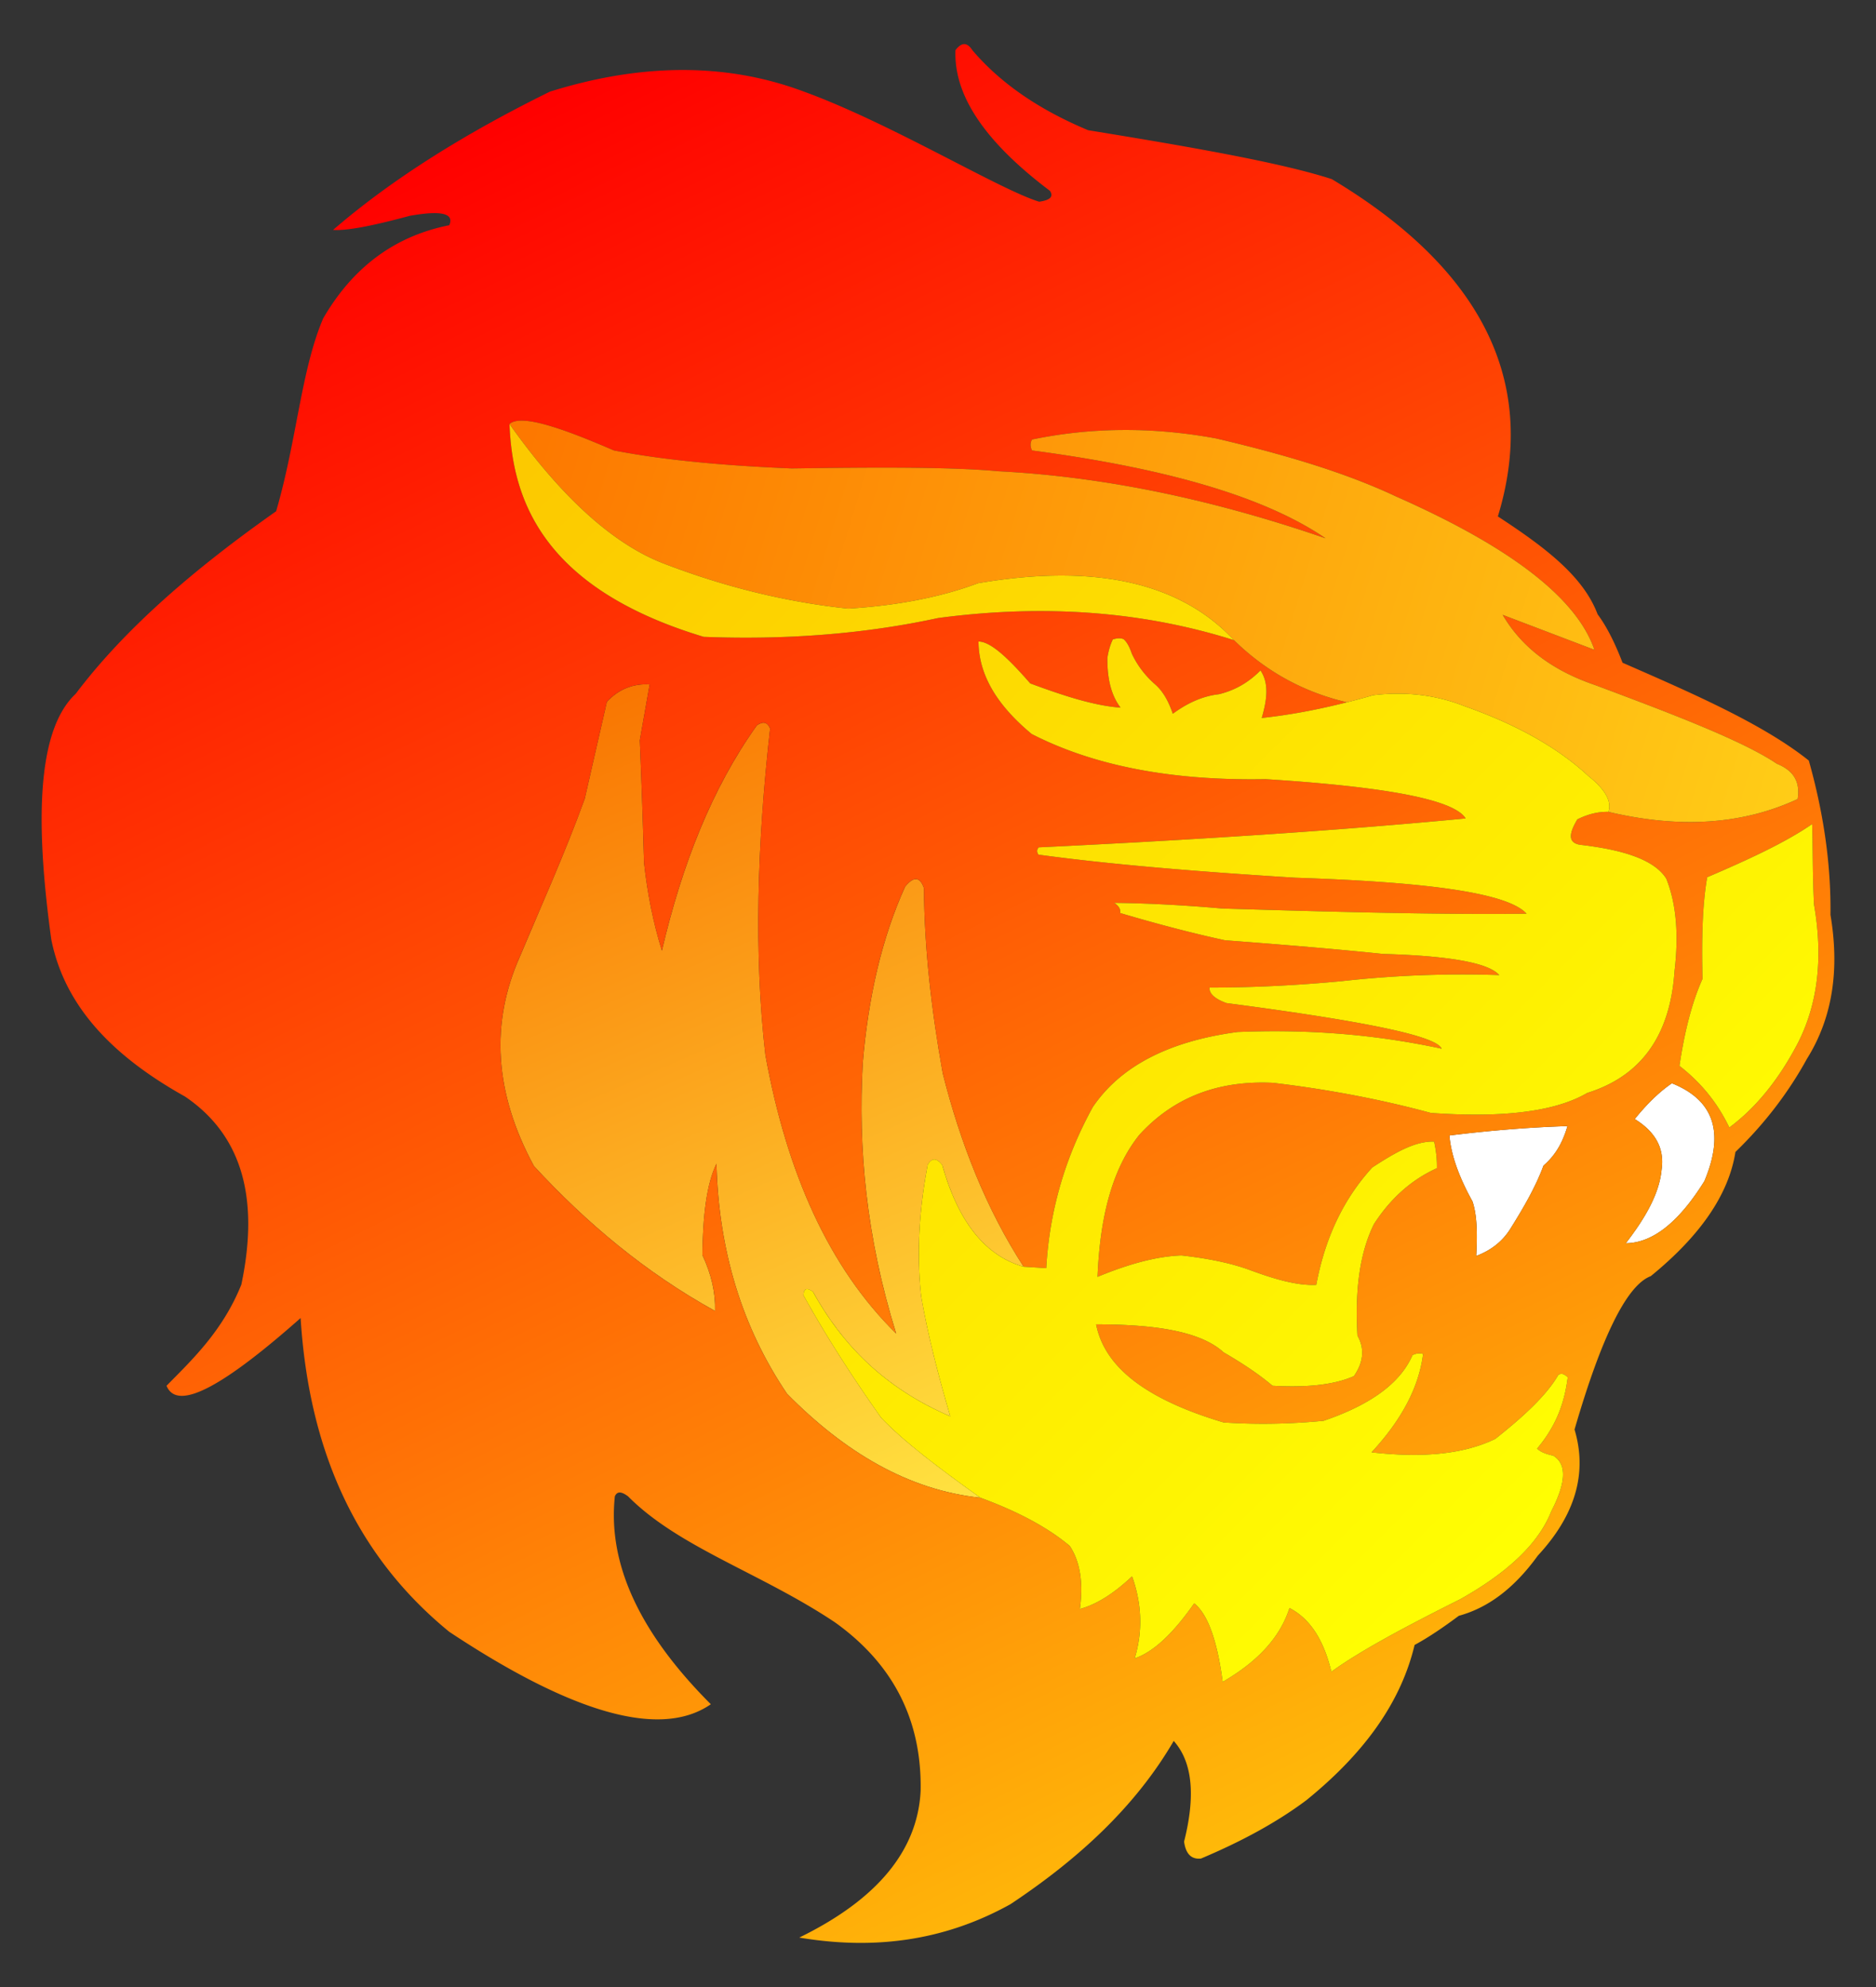 <svg xmlns="http://www.w3.org/2000/svg" viewBox="542.947 19.308 1474.107 1561.384"><rect x="542.947" y="19.308" width="1474.107" height="1561.384" fill="#333333" stroke="none"/><path fill="#FFF" d="M1730.274 984.032c-6.52 10.835-15.903 17.877-27.347 22.18.92-16.68.754-31.972-2.96-42.884-8.618-15.548-14.085-29.421-16.635-41.764a81.818 81.818 0 01-1.475-9.991 1072.898 1072.898 0 0149.615-5.013 945.54 945.54 0 0143.16-2.373c-3.315 11.079-8.161 21.78-18.852 31.05-6.155 16.646-15.403 32.615-25.506 48.795zM1848.567 938.565c2.64-17.932-5.91-30.508-21.07-39.923 9.714-12.032 19.45-21.47 29.199-28.101 31.616 12.664 42.207 37.117 25.506 76.895-19.906 32.027-40.477 48.617-61.725 48.795 14.96-19.385 26.282-38.659 28.09-57.666z"/><linearGradient id="a" gradientUnits="userSpaceOnUse" x1="430.172" y1="1087.103" x2="683.172" y2="513.104" gradientTransform="matrix(1.109 0 0 -1.109 524.718 1774.34)"><stop offset="0" stop-color="#f97501"/><stop offset="1" stop-color="#ffe240"/></linearGradient><path fill="url(#a)" d="M1104.82 1049.46c-54.74-30.24-101.172-69.265-142.314-113.856-31.362-57.888-34.178-112.627-11.09-164.493 16.912-40.344 35.188-80.6 51.013-124.203l17.377-76.153c9.493-10.08 20.793-14.383 33.635-13.673l-7.763 43.981c1.231 28.9 2.362 60.594 3.327 96.114 2.661 24.475 7.32 47.53 14.05 69.121 15.825-67.59 39.435-127.83 74.667-177.057 4.88-3.315 8.35-2.495 10.347 2.584-10.125 90.336-12.887 176.67-3.693 256.537 16.79 92.487 49.825 166.799 102.767 218.842-23.698-76.23-29.93-146.172-26.249-212.555 4.314-51.943 15.071-98.442 33.269-138.62 6.476-7.962 11.522-8.228 14.783 1.11.321 46.587 5.744 95.348 14.793 145.64 13.906 54.993 34.034 106.271 63.577 151.927-30.208-8.561-51.434-35.365-63.954-79.845-4.613-6.177-8.328-5.556-11.456-.366-6.31 33.402-9.026 67.569-5.178 103.133 4.79 28.356 12.886 60.405 22.922 94.628-52.487-22.523-85.335-57.09-107.935-97.955-4.68-3.36-7.308-2.683-7.397 2.961 17.233 31.062 37.66 63.122 60.993 96.103 17.5 18.53 46.454 40.322 77.993 62.845-56.679-6.01-106.604-35.764-151.928-81.697-35.21-52.066-53.707-112.305-55.448-180.761-7.807 15.802-10.723 41.242-11.09 71.716 7.098 15.104 10.38 29.765 9.981 43.993z"/><linearGradient id="b" gradientUnits="userSpaceOnUse" x1="942.711" y1="107.425" x2="1599.185" y2="1424.869"><stop offset="0" stop-color="red"/><stop offset="1" stop-color="#ffb909"/></linearGradient><path fill="url(#b)" d="M1981.276 738.208c.433-35.741-4.302-71.261-13.13-106.626a535.679 535.679 0 00-3.881-14.616c-35.975-28.767-91.312-52.798-146.383-76.896-6.498-17-13.03-29.243-19.584-38.07-11.167-29.643-40.6-52.21-78.37-76.885 34.422-112.76-21.304-199.702-130.492-265.042-40.011-13.063-113.591-25.783-191.474-38.447-36.484-15.27-67.613-35.465-90.934-62.845-4.27-6.643-8.717-6.166-13.308 0-1.23 32.902 19.34 69.11 74.3 110.53 3.283 5.2-1.108 7.43-8.505 8.506-31.417-9.615-116.53-61.659-184.83-86.5-60.306-22.622-126.81-22.733-199.614 0-65.806 32.382-123.528 68.213-170.403 108.679 11.633.798 33.612-3.904 60.25-11.09 25.173-4.469 35.087-1.796 31.05 7.386-42.34 8.395-75.498 32.559-99.063 73.192-17.378 40.665-20.671 95.747-36.973 151.561-63.089 44.448-118.237 91.412-157.473 143.422-30.33 28.379-32.07 99.707-19.218 192.96 10.713 54.017 50.125 92.831 104.986 123.472 46.52 31.405 58.131 82.484 44.358 147.858-14.705 36.518-38.647 58.985-58.775 79.479 8.872 21.802 48.828-3.183 105.351-53.23 6.122 97.178 39.136 183.123 116.807 246.555 85.058 56.435 161.787 87.253 205.524 56.923-58.353-58.386-80.843-112.537-75.41-163.383 2.108-4.713 5.99-3.183 10.359 0 39.922 40.288 104.608 60.25 162.64 99.063 45.379 32.471 68.29 76.342 67.28 132.344-2.34 47.142-34.355 85.523-95.37 115.332 57.023 9.593 112.593 3.438 165.978-26.249 52.82-35.12 97.877-76.141 128.263-128.274 15.093 16.9 17.045 43.849 8.14 79.114 1.264 9.337 5.456 14.15 13.307 13.307 30.175-12.742 58.298-27.513 82.796-45.844 42.872-34.777 73.69-74.445 85.024-121.986 11.4-6.177 23.033-14.173 34.743-22.911 21.703-5.944 42.551-20.239 62.102-47.32 3.981-4.302 7.63-8.65 10.912-13.041l-11.821-1.397c-12.587 17-32.47 33.224-59.895 48.628-40.278 20.205-77.871 39.933-101.47 57.111-5.844-24.719-16.612-41.719-32.903-50.08-7.863 24.618-26.86 43.138-52.487 58.031-4.359-33.268-11.933-53.363-22.368-61.736-15.592 22.29-31.184 37.982-46.754 43.25 6.465-21.303 5.645-42.806-2.04-64.497-14.084 13.34-27.78 22.101-41.032 25.683 2.773-20.25.366-36.928-7.94-49.526-18.63-15.625-42.784-27.78-70.242-37.893-56.679-6.01-106.604-35.764-151.928-81.697-35.209-52.066-53.707-112.305-55.448-180.761-7.807 15.802-10.723 41.242-11.09 71.716 7.098 15.104 10.38 29.765 9.981 43.993-54.738-30.242-101.17-69.266-142.313-113.857-31.361-57.888-34.178-112.627-11.09-164.493 16.912-40.344 35.188-80.6 51.013-124.203l17.377-76.153c9.493-10.08 20.793-14.383 33.635-13.673l-7.762 43.981c1.23 28.9 2.362 60.594 3.326 96.114 2.662 24.475 7.32 47.53 14.051 69.121 15.825-67.59 39.435-127.83 74.666-177.057 4.88-3.315 8.351-2.495 10.347 2.584-10.125 90.336-12.886 176.67-3.693 256.537 16.79 92.487 49.826 166.799 102.768 218.842-23.699-76.23-29.931-146.172-26.25-212.555 4.314-51.943 15.071-98.442 33.27-138.62 6.476-7.962 11.522-8.228 14.782 1.11.322 46.587 5.745 95.348 14.794 145.64 13.906 54.993 34.034 106.271 63.576 151.927l17.744 1.109c2.64-46.41 15.503-88.329 36.596-126.6 22.334-32.902 61.004-51.888 113.668-58.963 50.68-2.062 103.544.887 160.434 13.12-3.538-8.64-45.745-19.707-169.117-35.853-9.803-3.594-13.562-7.719-13.307-12.199 33.135.055 67.713-1.62 103.688-4.99a856.54 856.54 0 01124.015-4.802c-8.373-9.593-38.803-15.149-91.49-16.635-35.464-3.715-77.993-7.263-124.015-10.723-26.238-5.69-53.818-12.953-82.44-21.437.554-2.938-1.02-5.589-4.613-7.95 27.003.299 55.359 1.851 84.835 4.435 91.113 2.828 176.303 4.88 239.159 4.07-15.703-17.51-86.31-25.129-181.681-28.279-75.886-4.713-145.496-10.402-201.831-18.12-1.63-2.296-1.243-4.125.188-5.722 120.777-5.822 234.379-13.053 335.461-22.734-9.215-15.182-65.163-25.074-157.295-30.873-74.2 1.352-135.282-10.635-183.71-35.487-25.152-20.937-41.543-44.436-41.776-72.637 9.97-.089 24.753 14.66 40.666 32.903 24.94 9.215 49.449 17.455 70.974 19.04-7.652-10.002-10.558-23.454-10.358-39.19.799-5.157 2.13-10.014 4.258-14.417 3.238-.998 6.155-1.253 8.495-.177 3.016 2.64 4.89 6.842 6.476 11.455 4.214 8.905 10.247 17.112 18.664 24.398 6.077 5.445 10.325 13.363 13.496 22.733 11.378-8.361 23.355-13.917 36.219-15.336 12.986-3.15 23.732-9.604 32.67-18.72 6.798 10.07 5.2 22.989.976 37.383 21.114-2.25 43.371-6.365 66.748-12.276l-.033-.11c-34.877-8.23-64.131-24.875-88.529-48.795-70.319-22.212-147.525-28.689-232.516-17.366-58.02 12.553-119.468 17.277-184.087 14.782-130.115-39.18-150.442-111.45-152.66-167.265 9.415-8.173 42.75 3.793 82.063 20.793 39.823 7.718 87.397 11.988 139.73 14.14 63.887-.943 124.403-1.298 162.462 2.217 86.699 4.47 172.244 23.477 257.002 52.676-50.092-34.2-130.503-55.736-230.664-69.033-1.508-3.183-1.453-6.033 0-8.594 46.288-9.582 94.484-10.092 144.72-.832 51.7 12.143 100.505 26.304 141.67 45.745 88.184 38.98 141.426 79.046 155.532 120.322l-72.083-27.447c14.095 24.087 37.195 43.117 72.637 55.171 57.988 21.714 115.532 43.394 142.779 61.825 7.907 3.193 13.729 7.929 15.891 15.326 1.032 3.493 1.242 7.585.466 12.398-44.436 20.693-94.317 22.955-148.7 10.07-8.007-.223-16.147 1.796-24.398 5.91-6.51 10.856-8.184 19.118 3.704 20.15 31.86 3.848 56.624 11.278 66.16 26.426 7.774 19.396 9.926 43.616 6.477 72.637-3.46 51.866-27.214 82.862-68.578 95.748-14.128 8.295-33.768 13.729-59.651 15.936-17.988 1.53-38.991 1.497-63.255-.233-39.9-10.801-81.287-18.586-124.015-23.654-41.598-1.974-77.14 10.347-104.986 40.843-22.113 27.502-31.062 66.482-32.903 111.64 23.455-9.704 45.745-16.136 65.983-16.824 19.685 2.196 37.76 5.678 53.23 11.278 19.34 7.186 37.727 12.643 52.676 11.833 6.499-34.7 20.04-65.994 43.993-92.233 16.756-10.923 33.39-20.903 48.606-20.327a91.029 91.029 0 011.297 7.053c.699 4.713.998 9.326.92 13.829-20.128 9.104-36.562 23.876-49.526 43.992-11.977 24.342-14.794 54.495-12.942 87.608 6.066 10.757 4.392 21.337-2.772 31.783-15.969 7.12-37.97 9.05-63.954 7.585-10.302-8.738-23.299-17.488-38.436-26.249-18.431-16.923-55.315-22.013-100.184-21.99 6.088 30.684 34.034 57.377 100.184 77.073 26.038 1.74 52.22 1.253 78.548-1.298 35.098-11.955 59.828-28.5 69.864-51.567 2.917-1.497 5.678-1.774 8.318-.92-3.36 26.87-17.589 52.543-40.478 77.25 37.494 4.248 70.874 2.218 97.223-10.535 21.536-17.056 40.122-33.945 49.526-50.27 2.762-1.851 5.113-.288 7.397 1.853-2.35 18.364-7.984 36.906-24.031 56.002 2.584 2.684 7.086 4.37 12.575 5.545 11.711 7.053 9.316 22.834-1.485 43.804-2.706 6.887-6.521 13.663-11.445 20.305l11.821 1.398c20.14-26.882 27.048-55.437 17.921-86.023 21.104-72.759 41.088-113.469 59.884-120.51 37.894-30.896 61.16-63.311 66.538-97.59 22.856-22.134 41.553-46.542 56.191-73.19 20.682-33.092 25.562-71.196 18.486-113.115zm-225.496 197.03c-6.155 16.645-15.404 32.614-25.506 48.794-6.521 10.834-15.903 17.876-27.347 22.179.92-16.679.754-31.971-2.961-42.883-8.617-15.548-14.084-29.421-16.634-41.764a81.788 81.788 0 01-1.476-9.991 1072.76 1072.76 0 0149.615-5.013 945.66 945.66 0 0143.161-2.373c-3.316 11.078-8.162 21.78-18.852 31.05zm126.422 12.198c-19.906 32.027-40.477 48.617-61.725 48.795 14.96-19.385 26.282-38.659 28.09-57.666 2.64-17.932-5.91-30.508-21.07-39.923 9.714-12.032 19.45-21.47 29.199-28.1 31.616 12.663 42.207 37.116 25.506 76.894zm73.934-109.421c-15.559 30.108-33.834 52.032-54.339 67.28-8.583-17.898-20.96-34.31-39.18-48.428 3.716-24.929 9.15-48.273 18.11-68.39-.765-30.43-.122-58.198 3.693-79.845 31.605-13.518 61.436-27.213 82.44-41.763.599 13.962.222 38.137 1.475 63.21 6.875 39.48 3.837 75.787-12.199 107.936z"/><linearGradient id="c" gradientUnits="userSpaceOnUse" x1="402.32" y1="1313.403" x2="1308.32" y2="1037.403" gradientTransform="matrix(1.109 0 0 -1.109 524.718 1774.34)"><stop offset="0" stop-color="#fd7800"/><stop offset="1" stop-color="#ffce17"/></linearGradient><path fill="url(#c)" d="M1640.27 409.59c88.185 38.98 141.426 79.046 155.533 120.322l-72.083-27.447c14.095 24.087 37.195 43.117 72.637 55.171 57.988 21.714 115.532 43.394 142.779 61.825 7.907 3.194 13.729 7.929 15.891 15.326 1.032 3.493 1.242 7.585.466 12.398-44.436 20.693-94.317 22.955-148.7 10.07 3.071-9.371-4.115-18.886-16.08-28.468-24.886-23.044-57.844-40.765-96.846-54.516-23-9.15-47.02-11.633-71.894-8.695a629.287 629.287 0 01-20.86 5.656l-.033-.11c-34.877-8.23-64.131-24.875-88.529-48.795-40.31-43.26-105.14-61.148-201.088-44.724-30.43 11.378-64.74 17.632-102.024 19.96-48.528-5.145-97.19-16.966-146.017-35.852-45.512-17.91-86.732-62.002-120.134-109.233 9.415-8.173 42.75 3.793 82.063 20.793 39.823 7.719 87.397 11.988 139.73 14.14 63.887-.943 124.403-1.298 162.462 2.217 86.699 4.47 172.244 23.477 257.002 52.676-50.092-34.2-130.503-55.736-230.664-69.033-1.508-3.182-1.453-6.032 0-8.594 46.288-9.582 94.484-10.092 144.72-.832 51.7 12.143 100.505 26.304 141.67 45.745z"/><linearGradient id="d" gradientUnits="userSpaceOnUse" x1="433.111" y1="1325.777" x2="1192.25" y2="566.639" gradientTransform="matrix(1.109 0 0 -1.109 524.718 1774.34)"><stop offset="0" stop-color="#fcc800"/><stop offset="1" stop-color="#ffff02"/></linearGradient><path fill="url(#d)" d="M1095.947 519.743c-130.114-39.18-150.441-111.45-152.66-167.265 33.403 47.23 74.623 91.323 120.135 109.233 48.827 18.886 97.488 30.707 146.017 35.853 37.283-2.33 71.594-8.584 102.024-19.962 95.947-16.423 160.777 1.464 201.088 44.725-70.319-22.213-147.525-28.689-232.516-17.366-58.02 12.553-119.468 17.277-184.088 14.782zm597.92 54.527c-23-9.149-47.02-11.633-71.894-8.694a629.287 629.287 0 01-20.86 5.656c-23.377 5.91-45.634 10.025-66.748 12.276 4.225-14.394 5.822-27.314-.976-37.383-8.938 9.116-19.684 15.57-32.67 18.72-12.864 1.419-24.84 6.975-36.219 15.336-3.171-9.37-7.419-17.289-13.496-22.734-8.417-7.285-14.45-15.492-18.664-24.397-1.586-4.613-3.46-8.816-6.476-11.455-2.34-1.076-5.257-.82-8.495.177-2.129 4.403-3.46 9.26-4.258 14.417-.2 15.736 2.706 29.188 10.358 39.19-21.525-1.585-46.033-9.825-70.974-19.04-15.914-18.243-30.696-32.992-40.666-32.903.233 28.2 16.624 51.7 41.775 72.637 48.428 24.851 109.51 36.84 183.71 35.486 92.133 5.8 148.08 15.692 157.296 30.874-101.082 9.681-214.684 16.912-335.46 22.734-1.431 1.596-1.82 3.426-.19 5.722 56.336 7.718 125.945 13.407 201.832 18.12 95.37 3.15 165.978 10.768 181.681 28.279-62.856.81-148.046-1.242-239.159-4.07-29.476-2.584-57.832-4.136-84.835-4.436 3.593 2.362 5.167 5.013 4.613 7.951 28.622 8.484 56.202 15.748 82.44 21.437 46.022 3.46 88.55 7.008 124.015 10.723 52.687 1.486 83.117 7.042 91.49 16.635a856.541 856.541 0 00-124.015 4.801c-35.975 3.372-70.553 5.046-103.688 4.99-.255 4.48 3.504 8.606 13.307 12.2 123.372 16.146 165.58 27.213 169.117 35.852-56.89-12.232-109.754-15.182-160.434-13.119-52.664 7.075-91.334 26.06-113.668 58.964-21.093 38.27-33.957 80.189-36.596 126.599l-17.743-1.11c-30.209-8.56-51.434-35.364-63.954-79.845-4.614-6.176-8.329-5.555-11.456-.366-6.31 33.402-9.027 67.57-5.179 103.134 4.791 28.356 12.886 60.405 22.922 94.628-52.487-22.523-85.334-57.09-107.935-97.955-4.68-3.36-7.308-2.684-7.397 2.96 17.234 31.063 37.66 63.123 60.993 96.104 17.5 18.53 46.455 40.321 77.994 62.845 27.458 10.113 51.61 22.268 70.241 37.893 8.306 12.598 10.713 29.276 7.94 49.526 13.253-3.582 26.948-12.343 41.032-25.683 7.685 21.69 8.506 43.194 2.04 64.497 15.57-5.268 31.162-20.96 46.754-43.25 10.436 8.373 18.01 28.467 22.368 61.736 25.628-14.893 44.625-33.413 52.487-58.032 16.291 8.362 27.06 25.362 32.903 50.08 23.599-17.177 61.193-36.905 101.47-57.11 27.425-15.404 47.308-31.628 59.895-48.629 4.924-6.642 8.739-13.418 11.445-20.305 10.801-20.97 13.196-36.75 1.486-43.804-5.49-1.175-9.992-2.861-12.576-5.545 16.047-19.096 21.68-37.638 24.031-56.002-2.284-2.14-4.635-3.704-7.396-1.852-9.404 16.324-27.99 33.213-49.527 50.27-26.349 12.752-59.728 14.782-97.222 10.534 22.889-24.707 37.116-50.38 40.477-77.25-2.64-.854-5.401-.577-8.318.92-10.036 23.067-34.766 39.613-69.864 51.567-26.327 2.55-52.51 3.039-78.548 1.298-66.15-19.696-94.095-46.388-100.184-77.073 44.87-.022 81.753 5.068 100.184 21.99 15.137 8.761 28.134 17.51 38.437 26.25 25.983 1.463 47.984-.466 63.954-7.586 7.163-10.446 8.838-21.026 2.772-31.783-1.852-33.113.965-63.266 12.941-87.608 12.964-20.116 29.399-34.888 49.526-43.992a84.306 84.306 0 00-.92-13.829 91.09 91.09 0 00-1.297-7.053c-15.215-.577-31.85 9.404-48.606 20.327-23.954 26.238-37.494 57.533-43.993 92.233-14.949.81-33.335-4.647-52.676-11.833-15.47-5.6-33.546-9.082-53.23-11.278-20.238.688-42.528 7.12-65.983 16.823 1.84-45.157 10.79-84.137 32.903-111.64 27.846-30.496 63.388-42.816 104.985-40.842 42.729 5.068 84.115 12.853 124.016 23.654 24.264 1.73 45.267 1.763 63.255.233 25.883-2.207 45.523-7.641 59.65-15.936 41.365-12.886 65.119-43.882 68.579-95.748 3.449-29.021 1.297-53.241-6.476-72.637-9.537-15.148-34.3-22.578-66.161-26.426-11.888-1.032-10.214-9.293-3.704-20.15 8.25-4.114 16.39-6.133 24.397-5.911 3.072-9.37-4.114-18.886-16.08-28.467-24.885-23.044-57.843-40.765-96.845-54.517zm262.27 263.745c16.035-32.149 19.073-68.456 12.198-107.935-1.253-25.074-.876-49.25-1.475-63.211-21.004 14.55-50.835 28.245-82.44 41.763-3.815 21.647-4.459 49.416-3.693 79.846-8.96 20.116-14.395 43.46-18.11 68.39 18.22 14.116 30.597 30.53 39.18 48.428 20.505-15.249 38.78-37.173 54.34-67.281z"/></svg>